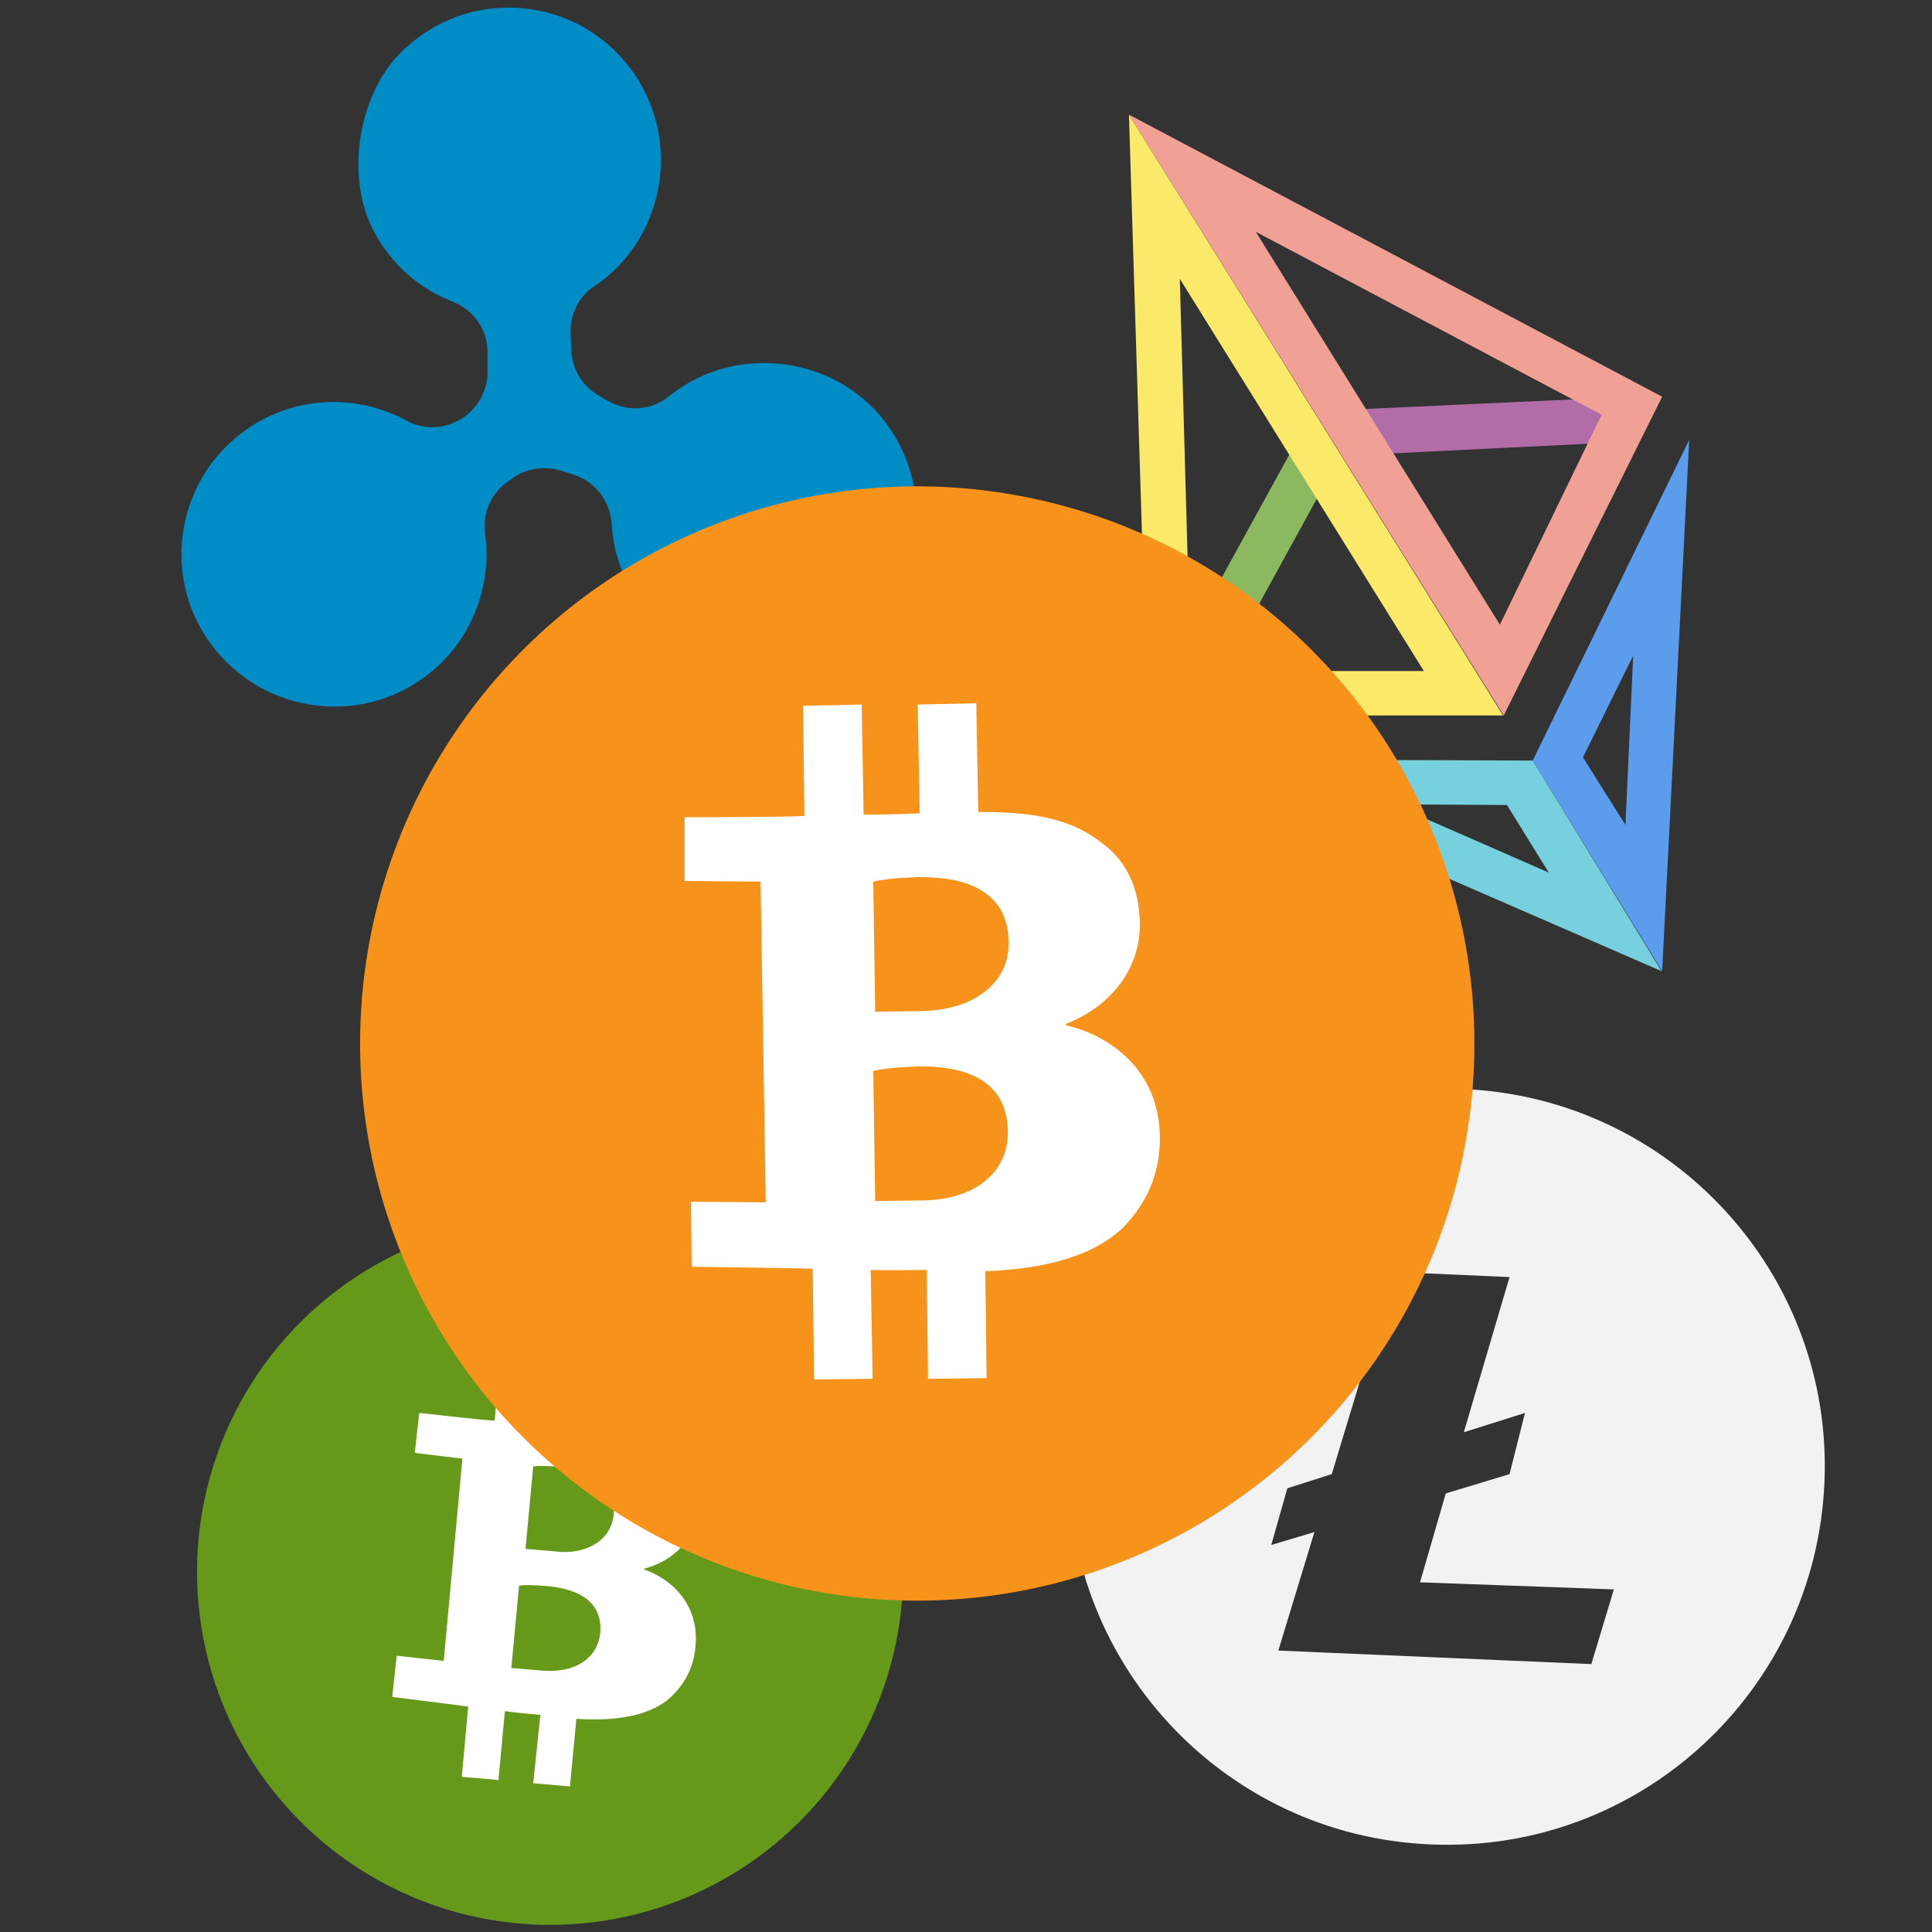 <?xml version="1.0" encoding="utf-8"?>
<!-- Generator: Adobe Illustrator 26.3.1, SVG Export Plug-In . SVG Version: 6.00 Build 0)  -->
<svg version="1.1" id="Logo" xmlns="http://www.w3.org/2000/svg" xmlns:xlink="http://www.w3.org/1999/xlink" x="0px" y="0px"
	 width="300px" height="300px" viewBox="0 0 300 300" style="enable-background:new 0 0 300 300;" xml:space="preserve">
<rect x="0" y="0" width="300" height="300" fill="#333333" stroke="none"/>
<style type="text/css">
	.st0{fill:#8CB85F;}
	.st1{fill:#B26DA9;}
	.st2{fill:#FBE96A;}
	.st3{fill:#F1A096;}
	.st4{fill:#5B9CED;}
	.st5{fill:#77D0DE;}
	.st6{fill:#008DC6;}
	.st7{fill:#66991A;}
	.st8{fill:#FFFFFF;}
	.st9{fill:#F2F2F2;}
	.st10{fill:#F7931A;}
</style>
<g>
	<polygon class="st0" points="200.8,69.5 182.5,102.8 185,105.9 189.8,104.2 206.2,74.3 	"/>
	<polygon class="st1" points="212.1,63.5 246.8,61.9 250.6,64.4 246.6,68.9 212.1,70.6 	"/>
	<path class="st2" d="M175.3,17.8l2.9,93.3h55.2L175.3,17.8z M183.2,43.3l37.9,60.9h-36.2L183.2,43.3z"/>
	<path class="st3" d="M175.3,17.8l58.2,93.3l24.6-49.5L175.3,17.8z M232.9,97l-37.9-61l53.7,28.4L232.9,97z"/>
	<path class="st4" d="M238,118.1l20.1,32.7l4.2-82.5L238,118.1z M252.4,128.1l-6.6-10.5l7.8-15.8L252.4,128.1z"/>
	<path class="st5" d="M238,118.1l-55.6-0.2l75.6,32.9L238,118.1z M234,125l6.5,10.5l-24.2-10.6L234,125z"/>
</g>
<path class="st6" d="M109.7,58.1c-2.2,0.9-4.2,2.1-5.9,3.5c-2.6,2.1-6.3,2.4-9.3,0.7l-1.4-0.8c-2.7-1.5-4.3-4.2-4.4-7.3l-0.1-2.5
	c-0.1-2.8,1.2-5.6,3.6-7.2c1.6-1,3-2.3,4.4-3.8c6.9-7.7,8-19.3,2.6-28.1C91.4-0.3,73.7-2.8,62.6,7.8c-7.1,6.7-9.1,19.9-4.4,28.4
	c2.8,5.1,7.1,8.7,12,10.6c3.3,1.3,5.5,4.3,5.5,7.8l0,3.2c0,2.8-1.4,5.4-3.7,7l0,0c-2.6,1.8-6.1,2.1-8.9,0.5
	c-8.5-4.6-19.4-3.8-27.2,3.3c-8.1,7.3-10.1,19.5-4.7,29c7.1,12.5,23.2,15.8,34.5,7.7c7.4-5.3,10.8-14.2,9.6-22.6
	c-0.4-3.1,1-6.1,3.5-7.9l0.7-0.5c2.2-1.6,5.1-2,7.7-1.2l2.1,0.7c3.3,1.1,5.5,4.2,5.7,7.7c0.3,5.2,2.4,10.3,6.3,14.6
	c6.6,7.1,19.7,9.4,28.3,4.8c13.6-7.2,16.8-24.7,7.1-36.3C130.2,56.9,119.1,54.3,109.7,58.1z"/>
<g>
	<ellipse transform="matrix(0.993 -0.122 0.122 0.993 -29.051 12.184)" class="st7" cx="85.3" cy="244" rx="54.8" ry="54.8"/>
	<path class="st8" d="M105.5,226.4c-2.5-2.5-6.1-3.8-11.7-4.4c0,0-0.1,0-0.1,0l1-10.7l-5.7-0.5l-1,10.7c-1.7-0.1-3.6-0.3-5.5-0.4
		l1-10.8l-5.7-0.5l-1,10.8c-2-0.1-11.7-1.2-11.7-1.2l-0.7,6.2l7.4,0.9l-2.9,31.4l-7.3-0.8l-0.7,6.4c0,0,9.7,1.2,11.8,1.5l-1,10.9
		l5.7,0.5l1-10.7c1.9,0.3,3.8,0.4,5.5,0.6l-1.1,10.6l5.7,0.5l1-10.5c6.3,0.4,10.9-0.5,14-2.8c2.4-2,4.2-4.7,4.5-8.5
		c0.6-6.6-3.9-10.5-8-11.9l0-0.1c4.8-1.3,7.9-4.7,8.3-9C108.7,231.1,107.6,228.3,105.5,226.4z M93.2,253.6c-0.4,3.8-3.8,6.3-9.2,5.8
		l-4.6-0.4l1.2-12.8c0.8-0.1,2.2-0.1,4.5,0.1C90.3,246.8,93.6,249,93.2,253.6z M95.3,235.1c-0.2,2.2-1.4,3.9-3.3,4.9
		c-1.5,0.8-3.5,1.2-5.8,0.9l0,0l-4.6-0.4l1.2-12.8c0.8-0.1,2.2-0.1,4.5,0.1c0,0,0,0,0.1,0c2.3,0.2,4.2,0.8,5.6,1.8
		C94.7,230.8,95.5,232.6,95.3,235.1z"/>
</g>
<path class="st9" d="M227.1,169.1c-32.4-1.4-59.7,23.8-61.1,56.2s23.8,59.8,56.2,61.1c32.4,1.4,59.7-23.8,61.1-56.2
	C284.7,197.8,259.5,170.4,227.1,169.1z M247.1,258.4l-48.6-2.1l5.6-18.4l-6.7,2l2.5-8.8l6.9-2.2l9.5-31.4l18.1,0.8l-7.1,24.1l9.5-3
	l-2.4,9.5l-9.9,3l-4,13.8l30.1,1.1L247.1,258.4z"/>
<g>
	
		<ellipse transform="matrix(0.135 -0.991 0.991 0.135 -37.337 281.282)" class="st10" cx="142.4" cy="162" rx="86.5" ry="86.5"/>
	<path class="st8" d="M171.1,130.9c-4.4-3.5-10.1-4.9-19.1-4.8c0,0-0.1,0-0.1,0l-0.3-16.9l-9.1,0.2l0.3,16.9
		c-2.7,0.1-5.7,0.2-8.7,0.2l-0.3-17.1l-9.1,0.2l0.2,17.1c-3.2,0.2-18.6,0.2-18.6,0.2v9.9l11.8,0.1l0.8,49.8l-11.6-0.1l0.1,10.1
		c0,0,15.4,0.2,18.8,0.3l0.2,17.2l9.1-0.1l-0.3-16.9c3,0.1,6.1,0,8.7,0l0.2,16.9l9.1-0.1l-0.2-16.6c10-0.4,17-2.6,21.4-6.8
		c3.4-3.5,5.8-8.1,5.7-14.1c-0.1-10.4-7.9-15.8-14.6-17.3l0-0.2c7.2-2.8,11.6-8.8,11.5-15.6C176.9,137.6,174.7,133.5,171.1,130.9z
		 M156.5,175.7c0.1,6.1-4.8,10.6-13.3,10.7l-7.3,0.1l-0.3-20.2c1.3-0.3,3.4-0.6,7.1-0.7C150.8,165.5,156.4,168.3,156.5,175.7z
		 M156.6,146.3c0.1,3.4-1.5,6.3-4.4,8.2c-2.2,1.5-5.3,2.4-9,2.5h-0.1l-7.2,0.1l-0.3-20.2c1.3-0.3,3.4-0.6,7.1-0.7c0,0,0.1,0,0.1,0
		c3.6,0,6.8,0.5,9.1,1.8C154.9,139.6,156.6,142.3,156.6,146.3z"/>
</g>
</svg>
